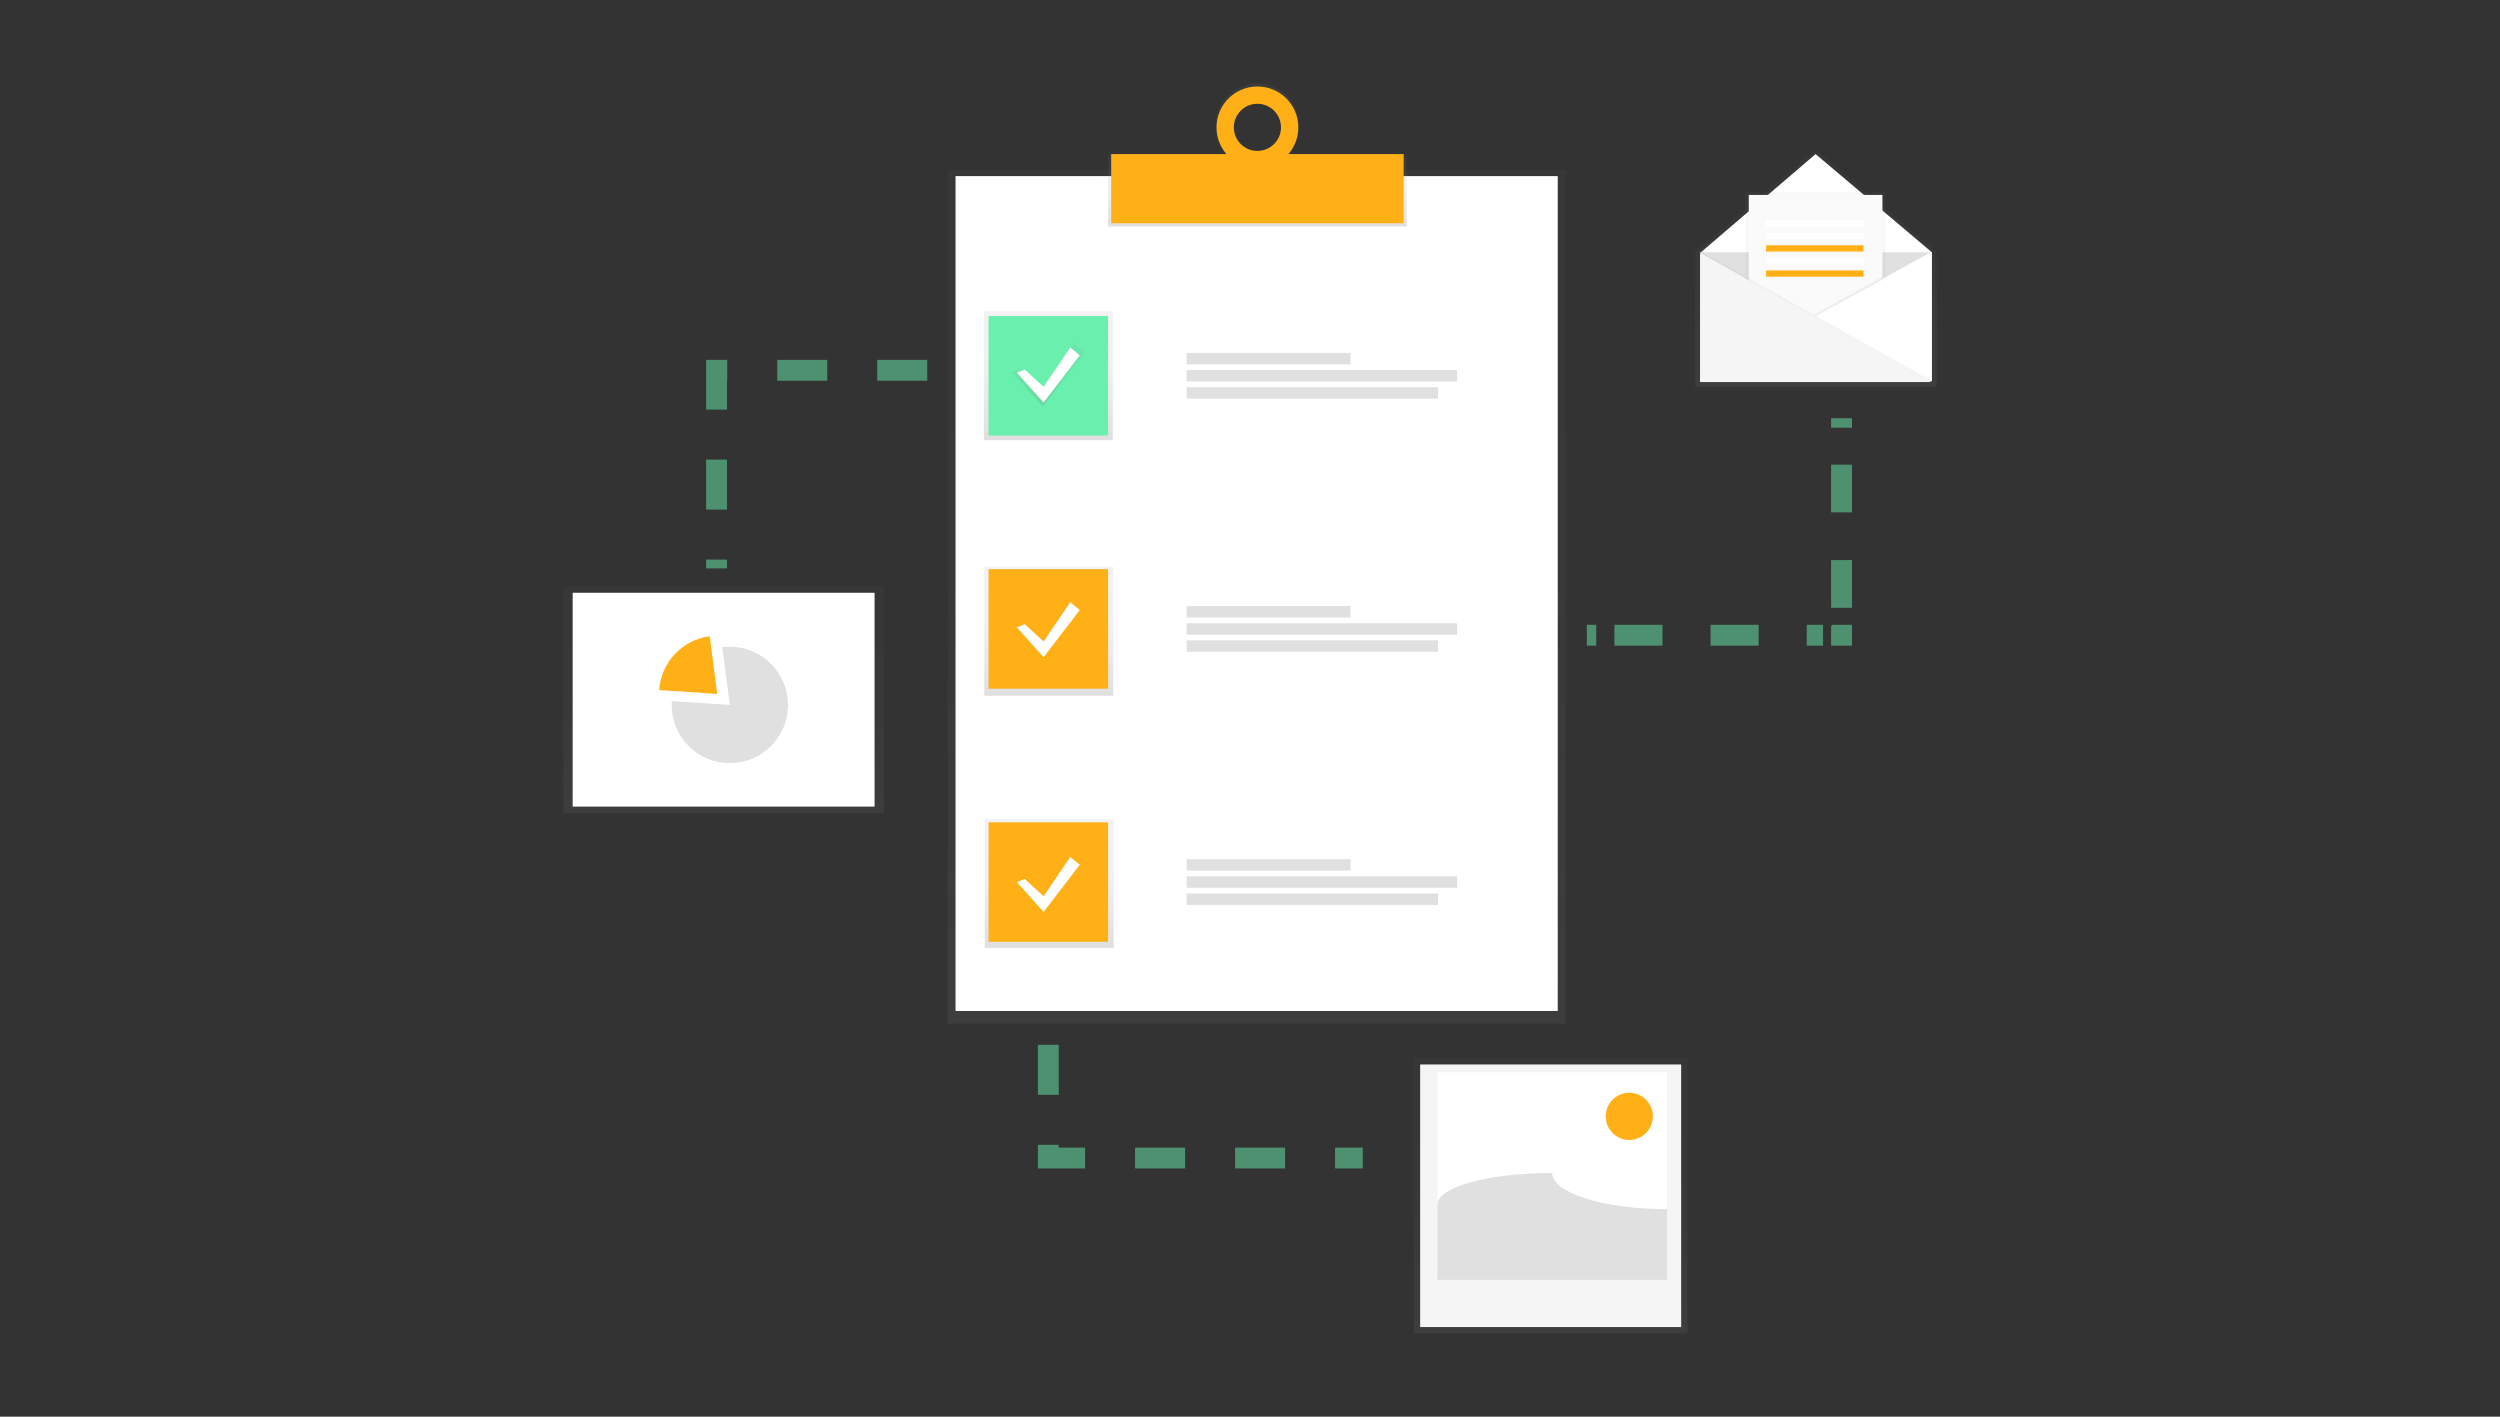 <?xml version="1.0" encoding="utf-8"?>
<!-- Generator: Adobe Illustrator 16.0.0, SVG Export Plug-In . SVG Version: 6.00 Build 0)  -->
<!DOCTYPE svg PUBLIC "-//W3C//DTD SVG 1.1//EN" "http://www.w3.org/Graphics/SVG/1.1/DTD/svg11.dtd">
<svg version="1.1" id="_x36_29dcec7-c063-4496-b40c-d8a33d01e794"
	 xmlns="http://www.w3.org/2000/svg" xmlns:xlink="http://www.w3.org/1999/xlink" x="0px" y="0px" width="600px" height="340px"
	 viewBox="136.78 227.5 600 340" enable-background="new 136.78 227.5 600 340" xml:space="preserve">
<rect x="136.78" y="227.5" width="600" height="340" fill="#333333" stroke="none"/>
<title>customer survey</title>
<g>
	<g opacity="0.5">
		
			<linearGradient id="SVGID_1_" gradientUnits="userSpaceOnUse" x1="636.032" y1="1.88" x2="636.032" y2="206.785" gradientTransform="matrix(1 0 0 -1 -197.66 475.04)">
			<stop  offset="0" style="stop-color:#808080;stop-opacity:0.25"/>
			<stop  offset="0.54" style="stop-color:#808080;stop-opacity:0.12"/>
			<stop  offset="1" style="stop-color:#808080;stop-opacity:0.1"/>
		</linearGradient>
		<rect x="364.221" y="268.255" fill="url(#SVGID_1_)" width="148.302" height="204.905"/>
	</g>
	<rect x="366.108" y="269.764" fill="#FFFFFF" width="144.528" height="200.377"/>
	
		<linearGradient id="SVGID_2_" gradientUnits="userSpaceOnUse" x1="636.221" y1="193.2" x2="636.221" y2="210.566" gradientTransform="matrix(1 0 0 -1 -197.66 475.04)">
		<stop  offset="0" style="stop-color:#808080;stop-opacity:0.25"/>
		<stop  offset="0.54" style="stop-color:#808080;stop-opacity:0.12"/>
		<stop  offset="1" style="stop-color:#808080;stop-opacity:0.1"/>
	</linearGradient>
	<rect x="402.712" y="264.474" fill="url(#SVGID_2_)" width="71.699" height="17.366"/>
	
		<linearGradient id="SVGID_3_" gradientUnits="userSpaceOnUse" x1="799.442" y1="154.512" x2="799.442" y2="175.04" gradientTransform="matrix(1 0 0 -1 -360.881 422.54)">
		<stop  offset="0" style="stop-color:#808080;stop-opacity:0.25"/>
		<stop  offset="0.54" style="stop-color:#808080;stop-opacity:0.12"/>
		<stop  offset="1" style="stop-color:#808080;stop-opacity:0.1"/>
	</linearGradient>
	<path fill="url(#SVGID_3_)" d="M438.561,247.5c-5.536,0-10.023,4.596-10.023,10.265c0,5.667,4.487,10.264,10.023,10.264
		c5.536,0,10.022-4.596,10.022-10.264C448.583,252.096,444.097,247.5,438.561,247.5z M438.561,263.685
		c-3.269,0.085-5.988-2.495-6.074-5.764c-0.085-3.269,2.495-5.988,5.765-6.073c3.268-0.085,5.987,2.495,6.073,5.764
		c0,0.051,0.001,0.102,0.001,0.153C444.364,260.989,441.787,263.637,438.561,263.685z"/>
	<rect x="403.467" y="264.481" fill="#FFB017" width="70.189" height="16.604"/>
	<path fill="#FFB017" d="M438.561,248.255c-5.418,0-9.812,4.393-9.812,9.811s4.393,9.812,9.812,9.812
		c5.419,0,9.812-4.393,9.812-9.812S443.98,248.255,438.561,248.255z M438.561,263.727c-3.126,0-5.661-2.534-5.661-5.661
		c0-3.126,2.534-5.66,5.661-5.66c3.126,0,5.66,2.534,5.66,5.66C444.221,261.192,441.687,263.727,438.561,263.727L438.561,263.727z"
		/>
	
		<linearGradient id="SVGID_4_" gradientUnits="userSpaceOnUse" x1="586.033" y1="141.88" x2="586.033" y2="172.823" gradientTransform="matrix(1 0 0 -1 -197.66 475.04)">
		<stop  offset="0" style="stop-color:#808080;stop-opacity:0.25"/>
		<stop  offset="0.54" style="stop-color:#808080;stop-opacity:0.12"/>
		<stop  offset="1" style="stop-color:#808080;stop-opacity:0.1"/>
	</linearGradient>
	<rect x="372.9" y="302.217" fill="url(#SVGID_4_)" width="30.943" height="30.943"/>
	
		<linearGradient id="SVGID_5_" gradientUnits="userSpaceOnUse" x1="586.138" y1="80.559" x2="586.138" y2="111.502" gradientTransform="matrix(1 0 0 -1 -197.66 475.04)">
		<stop  offset="0" style="stop-color:#808080;stop-opacity:0.25"/>
		<stop  offset="0.54" style="stop-color:#808080;stop-opacity:0.12"/>
		<stop  offset="1" style="stop-color:#808080;stop-opacity:0.1"/>
	</linearGradient>
	<rect x="373.006" y="363.538" fill="url(#SVGID_5_)" width="30.944" height="30.943"/>
	
		<linearGradient id="SVGID_6_" gradientUnits="userSpaceOnUse" x1="586.244" y1="19.993" x2="586.244" y2="50.937" gradientTransform="matrix(1 0 0 -1 -197.66 475.04)">
		<stop  offset="0" style="stop-color:#808080;stop-opacity:0.25"/>
		<stop  offset="0.54" style="stop-color:#808080;stop-opacity:0.12"/>
		<stop  offset="1" style="stop-color:#808080;stop-opacity:0.1"/>
	</linearGradient>
	<rect x="373.112" y="424.104" fill="url(#SVGID_6_)" width="30.943" height="30.943"/>
	<rect x="374.033" y="303.349" fill="#69F0AE" width="28.679" height="28.679"/>
	<rect x="374.033" y="364.104" fill="#FFB017" width="28.679" height="28.679"/>
	<rect x="374.033" y="424.859" fill="#FFB017" width="28.679" height="28.678"/>
	<rect x="421.58" y="312.202" fill="#E0E0E0" width="39.31" height="2.744"/>
	<rect x="421.58" y="316.319" fill="#E0E0E0" width="64.906" height="2.744"/>
	<rect x="421.58" y="320.432" fill="#E0E0E0" width="60.335" height="2.743"/>
	<rect x="421.58" y="372.957" fill="#E0E0E0" width="39.31" height="2.743"/>
	<rect x="421.58" y="377.073" fill="#E0E0E0" width="64.906" height="2.744"/>
	<rect x="421.58" y="381.187" fill="#E0E0E0" width="60.335" height="2.744"/>
	<rect x="421.58" y="433.712" fill="#E0E0E0" width="39.31" height="2.743"/>
	<rect x="421.58" y="437.828" fill="#E0E0E0" width="64.906" height="2.743"/>
	<rect x="421.58" y="441.941" fill="#E0E0E0" width="60.335" height="2.743"/>
	
		<linearGradient id="SVGID_7_" gradientUnits="userSpaceOnUse" x1="586.032" y1="149.943" x2="586.032" y2="165.133" gradientTransform="matrix(1 0 0 -1 -197.66 475.04)">
		<stop  offset="0" style="stop-color:#808080;stop-opacity:0.25"/>
		<stop  offset="0.54" style="stop-color:#808080;stop-opacity:0.12"/>
		<stop  offset="1" style="stop-color:#808080;stop-opacity:0.1"/>
	</linearGradient>
	<polygon fill="url(#SVGID_7_)" points="381.863,315.979 387.07,320.756 394.448,309.907 397.051,312.077 387.07,325.097 
		379.693,316.851 	"/>
	<polygon fill="#FFFFFF" points="382.712,316.179 387.24,320.33 393.655,310.896 395.919,312.783 387.24,324.104 380.825,316.934 	
		"/>
	<polygon fill="#FFFFFF" points="382.712,377.311 387.24,381.462 393.655,372.028 395.919,373.915 387.24,385.236 380.825,378.066 	
		"/>
	<polygon fill="#FFFFFF" points="382.712,438.443 387.24,442.595 393.655,433.16 395.919,435.048 387.24,446.368 380.825,439.198 	
		"/>
	<g opacity="0.5">
		
			<line fill="none" stroke="#69F0AE" stroke-width="5" stroke-miterlimit="10" x1="517.618" y1="379.953" x2="519.882" y2="379.953"/>
		
			<line fill="none" stroke="#69F0AE" stroke-width="5" stroke-miterlimit="10" stroke-dasharray="11.54,11.54" x1="524.236" y1="379.953" x2="574.309" y2="379.953"/>
		<polyline fill="none" stroke="#69F0AE" stroke-width="5" stroke-miterlimit="10" points="576.486,379.953 578.75,379.953 
			578.75,377.688 		"/>
		
			<line fill="none" stroke="#69F0AE" stroke-width="5" stroke-miterlimit="10" stroke-dasharray="11.45,11.45" x1="578.75" y1="373.368" x2="578.75" y2="332.304"/>
		<line fill="none" stroke="#69F0AE" stroke-width="5" stroke-miterlimit="10" x1="578.75" y1="330.142" x2="578.75" y2="327.877"/>
	</g>
	
		<polyline opacity="0.5" fill="none" stroke="#69F0AE" stroke-width="5" stroke-miterlimit="10" stroke-dasharray="12" enable-background="new    " points="
		359.316,316.368 308.75,316.368 308.75,363.915 	"/>
	
		<polyline opacity="0.5" fill="none" stroke="#69F0AE" stroke-width="5" stroke-miterlimit="10" stroke-dasharray="12" enable-background="new    " points="
		388.372,478.255 388.372,505.425 463.844,505.425 	"/>
	<g opacity="0.5">
		
			<linearGradient id="SVGID_8_" gradientUnits="userSpaceOnUse" x1="770.184" y1="154.71" x2="770.184" y2="211.691" gradientTransform="matrix(1 0 0 -1 -197.66 475.04)">
			<stop  offset="0" style="stop-color:#808080;stop-opacity:0.25"/>
			<stop  offset="0.54" style="stop-color:#808080;stop-opacity:0.12"/>
			<stop  offset="1" style="stop-color:#808080;stop-opacity:0.1"/>
		</linearGradient>
		<polygon fill="url(#SVGID_8_)" points="601.603,287.911 572.523,263.349 543.897,287.858 543.64,287.715 543.64,287.911 
			543.444,287.911 543.64,288.021 543.64,288.107 543.64,319.938 543.64,320.33 601.406,320.33 601.055,320.134 601.603,320.134 		
			"/>
	</g>
	<polygon fill="#FFFFFF" points="600.448,319.009 544.976,319.009 544.976,288.066 572.523,264.481 600.448,288.066 	"/>
	<polyline fill="#E0E0E0" points="544.599,288.066 572.146,303.538 600.071,288.066 	"/>
	<g opacity="0.5">
		
			<linearGradient id="SVGID_9_" gradientUnits="userSpaceOnUse" x1="770.184" y1="161.125" x2="770.184" y2="201.502" gradientTransform="matrix(1 0 0 -1 -197.66 475.04)">
			<stop  offset="0" style="stop-color:#808080;stop-opacity:0.25"/>
			<stop  offset="0.54" style="stop-color:#808080;stop-opacity:0.12"/>
			<stop  offset="1" style="stop-color:#808080;stop-opacity:0.1"/>
		</linearGradient>
		<polygon fill="url(#SVGID_9_)" points="572.719,303.149 555.731,313.915 555.731,273.538 589.316,273.538 589.316,294.074 		"/>
	</g>
	<polygon fill="#FAFAFA" points="572.712,303.349 556.486,313.915 556.486,274.292 588.561,274.292 588.561,294.443 	"/>
	<polygon opacity="0.05" enable-background="new    " points="544.788,318.821 600.259,318.821 544.788,287.877 	"/>
	<polygon fill="#F5F5F5" points="544.788,319.198 600.259,319.198 544.788,288.254 	"/>
	<rect x="560.637" y="280.33" fill="#FFFFFF" width="23.396" height="1.51"/>
	<rect x="560.637" y="283.349" fill="#FFFFFF" width="23.396" height="1.509"/>
	<rect x="560.637" y="286.368" fill="#FFB017" width="23.396" height="1.51"/>
	<rect x="560.637" y="289.387" fill="#FFFFFF" width="23.396" height="1.51"/>
	<rect x="560.637" y="292.406" fill="#FFB017" width="23.396" height="1.509"/>
	<polygon opacity="0.05" enable-background="new    " points="588.561,294.67 588.561,293.915 572.055,303.089 572.504,303.338 	"/>
	<g opacity="0.5">
		
			<linearGradient id="SVGID_10_" gradientUnits="userSpaceOnUse" x1="706.596" y1="-72.46" x2="706.596" y2="-6.422" gradientTransform="matrix(1 0 0 -1 -197.66 475.04)">
			<stop  offset="0" style="stop-color:#808080;stop-opacity:0.25"/>
			<stop  offset="0.54" style="stop-color:#808080;stop-opacity:0.12"/>
			<stop  offset="1" style="stop-color:#808080;stop-opacity:0.1"/>
		</linearGradient>
		<rect x="476.116" y="481.462" fill="url(#SVGID_10_)" width="65.642" height="66.038"/>
	</g>
	<rect x="477.618" y="482.973" fill="#F5F5F5" width="62.642" height="63.019"/>
	<rect x="481.769" y="484.858" fill="#FFFFFF" width="55.094" height="48.302"/>
	<path fill="#E0E0E0" d="M536.863,517.688c-15.226,0-27.547-3.883-27.547-8.679c-15.227,0-27.547,3.377-27.547,7.547v18.113h55.094
		V517.688z"/>
	<circle fill="#FFB017" cx="527.806" cy="495.424" r="5.661"/>
	<g opacity="0.5">
		
			<linearGradient id="SVGID_11_" gradientUnits="userSpaceOnUse" x1="508.108" y1="52.352" x2="508.108" y2="106.88" gradientTransform="matrix(1 0 0 -1 -197.66 475.04)">
			<stop  offset="0" style="stop-color:#808080;stop-opacity:0.25"/>
			<stop  offset="0.54" style="stop-color:#808080;stop-opacity:0.12"/>
			<stop  offset="1" style="stop-color:#808080;stop-opacity:0.1"/>
		</linearGradient>
		<rect x="271.958" y="368.16" fill="url(#SVGID_11_)" width="76.981" height="54.528"/>
	</g>
	<rect x="274.221" y="369.764" fill="#FFFFFF" width="72.453" height="51.321"/>
	<path fill="#E0E0E0" d="M311.938,382.723c-0.606,0.001-1.211,0.042-1.812,0.121l1.812,13.841l-13.928-0.928
		c-0.019,0.306-0.034,0.615-0.034,0.928c0,7.712,6.25,13.962,13.962,13.962s13.962-6.25,13.962-13.962
		C325.901,388.974,319.65,382.723,311.938,382.723z"/>
	<path fill="#FFB017" d="M307.108,380.202c-6.601,0.865-11.673,6.27-12.117,12.913l13.928,0.928L307.108,380.202z"/>
</g>
</svg>
